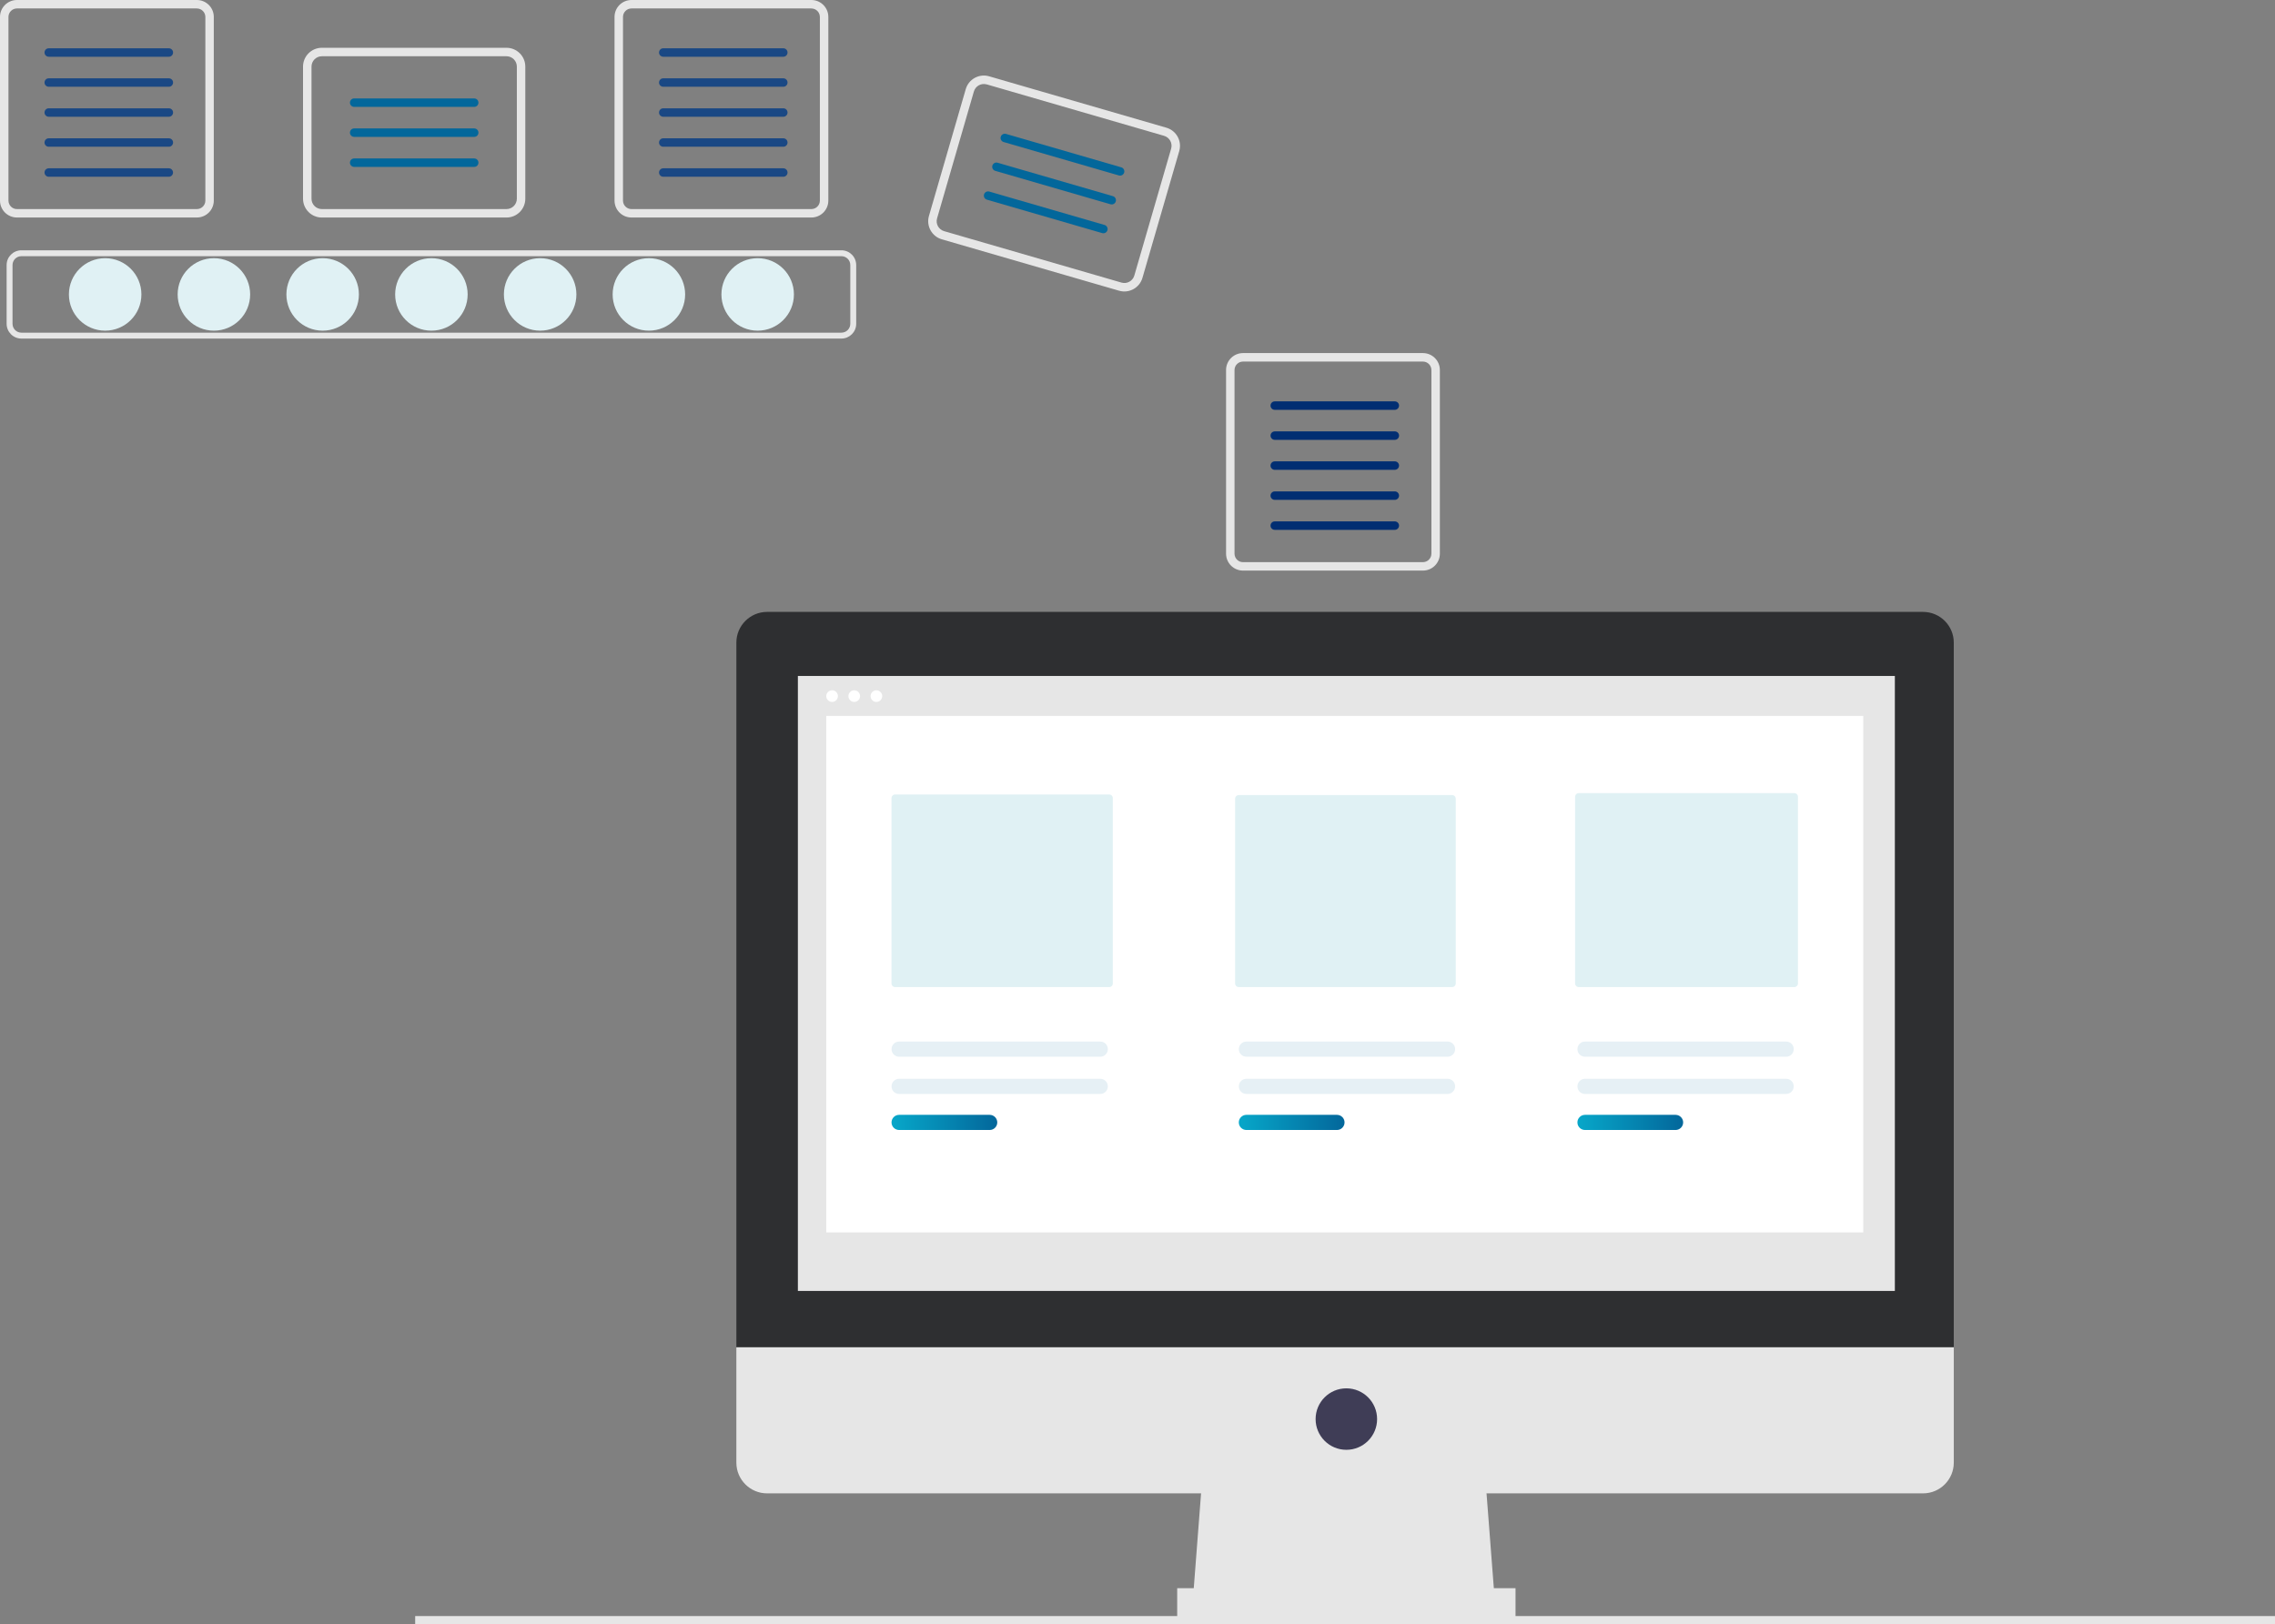 <?xml version="1.0" encoding="UTF-8"?><svg id="Layer_2" xmlns="http://www.w3.org/2000/svg" xmlns:xlink="http://www.w3.org/1999/xlink" viewBox="0 0 855.42 610.78"><rect x="0" y="0" width="855.42" height="610.78" fill="#808080" stroke="none"/><defs><style>.cls-1{fill:#e0f1f4;}.cls-2{fill:url(#linear-gradient-2);}.cls-3{fill:#e6f0f5;}.cls-4{fill:#2e2f31;}.cls-5{fill:#fff;}.cls-6{fill:#012e72;}.cls-7{fill:#3f3d56;}.cls-8{fill:url(#linear-gradient-3);}.cls-9{fill:#03679b;}.cls-10{fill:#1a4884;}.cls-11{fill:url(#linear-gradient);}.cls-12{fill:#e6e6e6;}</style><linearGradient id="linear-gradient" x1="335.22" y1="422.13" x2="374.97" y2="422.13" gradientUnits="userSpaceOnUse"><stop offset="0" stop-color="#07a7c9"/><stop offset="1" stop-color="#03679b"/></linearGradient><linearGradient id="linear-gradient-2" x1="465.8" x2="505.56" xlink:href="#linear-gradient"/><linearGradient id="linear-gradient-3" x1="593.12" x2="632.88" xlink:href="#linear-gradient"/></defs><g id="Layer_1-2"><circle class="cls-1" cx="39.54" cy="110.73" r="13.63"/><circle class="cls-1" cx="80.43" cy="110.73" r="13.63"/><circle class="cls-1" cx="121.32" cy="110.73" r="13.63"/><circle class="cls-1" cx="162.21" cy="110.73" r="13.63"/><circle class="cls-1" cx="203.1" cy="110.73" r="13.63"/><circle class="cls-1" cx="243.99" cy="110.73" r="13.63"/><circle class="cls-1" cx="284.89" cy="110.73" r="13.63"/><path class="cls-12" d="M316.38,127.33H8.04c-3.06,0-5.54-2.48-5.55-5.55v-22.1c0-3.06,2.48-5.54,5.55-5.55h308.35c3.06,0,5.54,2.48,5.55,5.55v22.1c0,3.06-2.48,5.54-5.55,5.55ZM8.04,96.35c-1.84,0-3.33,1.49-3.33,3.33v22.1c0,1.84,1.49,3.33,3.33,3.33h308.35c1.84,0,3.33-1.49,3.33-3.33v-22.1c0-1.84-1.49-3.33-3.33-3.33H8.04Z"/><path class="cls-12" d="M74.03,3.19c1.76,0,3.18,1.43,3.19,3.19v69.06c0,1.76-1.43,3.18-3.19,3.19H6.37c-1.76,0-3.18-1.43-3.19-3.19V6.37c0-1.76,1.43-3.18,3.19-3.19h67.65M74.03,0H6.37C2.85,0,0,2.85,0,6.37v69.06c0,3.52,2.85,6.37,6.37,6.37h67.65c3.52,0,6.37-2.85,6.37-6.37V6.37c0-3.52-2.85-6.37-6.37-6.37h0Z"/><path class="cls-10" d="M63.47,21.34H18.34c-.88,0-1.6-.7-1.6-1.58,0-.88.7-1.6,1.58-1.6,0,0,.01,0,.02,0h45.14c.88,0,1.6.7,1.6,1.58,0,.88-.7,1.6-1.58,1.6,0,0-.01,0-.02,0h0Z"/><path class="cls-10" d="M63.47,32.63H18.34c-.88,0-1.6-.7-1.6-1.58,0-.88.7-1.6,1.58-1.6,0,0,.01,0,.02,0h45.14c.88,0,1.6.7,1.6,1.58,0,.88-.7,1.6-1.58,1.6,0,0-.01,0-.02,0h0Z"/><path class="cls-10" d="M63.47,43.91H18.34c-.88,0-1.6-.7-1.6-1.58,0-.88.7-1.6,1.58-1.6,0,0,.01,0,.02,0h45.14c.88,0,1.6.7,1.6,1.58,0,.88-.7,1.6-1.58,1.6,0,0-.01,0-.02,0h0Z"/><path class="cls-10" d="M63.47,55.19H18.34c-.88,0-1.6-.7-1.6-1.58,0-.88.7-1.6,1.58-1.6,0,0,.01,0,.02,0h45.14c.88,0,1.6.7,1.6,1.58,0,.88-.7,1.6-1.58,1.6,0,0-.01,0-.02,0h0Z"/><path class="cls-10" d="M63.47,66.48H18.34c-.88,0-1.59-.71-1.6-1.59,0-.88.71-1.59,1.59-1.6h45.14c.88,0,1.59.72,1.59,1.6,0,.88-.71,1.59-1.59,1.59h0Z"/><path class="cls-12" d="M305.09,3.19c1.76,0,3.18,1.43,3.19,3.19v69.06c0,1.76-1.43,3.18-3.19,3.19h-67.65c-1.76,0-3.18-1.43-3.19-3.19V6.37c0-1.76,1.43-3.18,3.19-3.19h67.65M305.09,0h-67.65c-3.52,0-6.37,2.85-6.37,6.37h0v69.06c0,3.52,2.85,6.37,6.37,6.37h67.65c3.52,0,6.37-2.85,6.37-6.37h0V6.37c0-3.52-2.85-6.37-6.37-6.37h0Z"/><path class="cls-10" d="M294.54,21.34h-45.14c-.88,0-1.6-.7-1.6-1.58s.7-1.6,1.58-1.6c0,0,.01,0,.02,0h45.14c.88,0,1.59.72,1.58,1.6,0,.87-.71,1.58-1.58,1.58h0Z"/><path class="cls-10" d="M294.54,32.63h-45.14c-.88,0-1.6-.7-1.6-1.58s.7-1.6,1.58-1.6c0,0,.01,0,.02,0h45.14c.88,0,1.59.72,1.58,1.6,0,.87-.71,1.58-1.58,1.58h0Z"/><path class="cls-10" d="M294.54,43.91h-45.14c-.88,0-1.6-.7-1.6-1.58s.7-1.6,1.58-1.6c0,0,.01,0,.02,0h45.14c.88,0,1.59.72,1.58,1.6,0,.87-.71,1.58-1.58,1.58h0Z"/><path class="cls-10" d="M294.54,55.19h-45.14c-.88,0-1.6-.7-1.6-1.58s.7-1.6,1.58-1.6c0,0,.01,0,.02,0h45.14c.88,0,1.59.72,1.58,1.6,0,.87-.71,1.58-1.58,1.58h0Z"/><path class="cls-10" d="M294.54,66.48h-45.14c-.88,0-1.59-.71-1.6-1.59,0-.88.71-1.59,1.59-1.6h45.14c.88,0,1.59.72,1.59,1.6,0,.88-.71,1.59-1.59,1.59h0Z"/><path class="cls-12" d="M535.03,135.98c1.76,0,3.18,1.43,3.19,3.19v69.06c0,1.76-1.43,3.18-3.19,3.19h-67.65c-1.76,0-3.18-1.43-3.19-3.19v-69.06c0-1.76,1.43-3.18,3.19-3.19h67.65M535.03,132.79h-67.65c-3.52,0-6.37,2.85-6.37,6.37v69.06c0,3.52,2.85,6.37,6.37,6.37h67.65c3.52,0,6.37-2.85,6.37-6.37v-69.06c0-3.52-2.85-6.37-6.37-6.37h0Z"/><path class="cls-6" d="M524.47,154.13h-45.14c-.88,0-1.6-.7-1.6-1.58,0-.88.7-1.6,1.58-1.6,0,0,.01,0,.02,0h45.14c.88,0,1.59.72,1.58,1.6,0,.87-.71,1.58-1.58,1.58Z"/><path class="cls-6" d="M524.47,165.42h-45.14c-.88,0-1.59-.71-1.59-1.59s.71-1.59,1.59-1.59h45.14c.88,0,1.59.71,1.59,1.59s-.71,1.59-1.59,1.59Z"/><path class="cls-6" d="M524.47,176.7h-45.14c-.88,0-1.6-.71-1.6-1.59s.71-1.6,1.59-1.6c0,0,0,0,.01,0h45.14c.88,0,1.59.72,1.58,1.6,0,.87-.71,1.58-1.58,1.58Z"/><path class="cls-6" d="M524.47,187.99h-45.14c-.88,0-1.6-.7-1.6-1.58,0-.88.7-1.6,1.58-1.6,0,0,.01,0,.02,0h45.14c.88,0,1.59.72,1.58,1.6,0,.87-.71,1.58-1.58,1.58Z"/><path class="cls-6" d="M524.47,199.27h-45.14c-.88,0-1.6-.7-1.6-1.58,0-.88.7-1.6,1.58-1.6,0,0,.01,0,.02,0h45.14c.88,0,1.59.72,1.58,1.6,0,.87-.71,1.58-1.58,1.58Z"/><path class="cls-12" d="M190.44,81.81h-69.42c-3.91,0-7.08-3.17-7.08-7.08V25.05c0-3.91,3.17-7.08,7.08-7.08h69.42c3.91,0,7.08,3.17,7.08,7.08v49.68c0,3.91-3.17,7.08-7.08,7.08ZM121.02,21.16c-2.15,0-3.89,1.75-3.89,3.9v49.68c0,2.15,1.74,3.89,3.89,3.89h69.42c2.15,0,3.89-1.74,3.9-3.89V25.05c0-2.15-1.74-3.89-3.9-3.9h-69.42Z"/><path class="cls-9" d="M178.3,40.2h-45.14c-.88,0-1.59-.72-1.58-1.6,0-.87.71-1.58,1.58-1.58h45.14c.88,0,1.6.7,1.6,1.58s-.7,1.6-1.58,1.6c0,0-.01,0-.02,0Z"/><path class="cls-9" d="M178.3,51.48h-45.14c-.88,0-1.59-.72-1.58-1.6,0-.87.71-1.58,1.58-1.58h45.14c.88,0,1.6.7,1.6,1.58s-.7,1.6-1.58,1.6c0,0-.01,0-.02,0Z"/><path class="cls-9" d="M178.3,62.77h-45.14c-.88,0-1.59-.72-1.58-1.6,0-.87.71-1.58,1.58-1.58h45.14c.88,0,1.6.7,1.6,1.58s-.7,1.6-1.58,1.6c0,0-.01,0-.02,0Z"/><path class="cls-12" d="M420.8,109.34l-66.68-19.34c-3.75-1.09-5.91-5.02-4.83-8.77l13.84-47.71c1.09-3.75,5.02-5.91,8.77-4.83l66.68,19.34c3.75,1.09,5.91,5.02,4.83,8.77l-13.84,47.71c-1.09,3.75-5.02,5.91-8.77,4.83ZM371.02,31.75c-2.07-.6-4.22.59-4.83,2.66l-13.84,47.71c-.6,2.07.59,4.22,2.66,4.82l66.68,19.34c2.07.6,4.22-.59,4.83-2.66l13.84-47.71c.6-2.07-.59-4.22-2.66-4.83l-66.68-19.34Z"/><path class="cls-9" d="M420.73,65.99l-43.35-12.57c-.85-.25-1.33-1.13-1.09-1.97s1.13-1.33,1.97-1.09l43.35,12.57c.85.25,1.33,1.13,1.09,1.97-.25.85-1.13,1.33-1.97,1.09h0Z"/><path class="cls-9" d="M417.58,76.83l-43.35-12.57c-.85-.25-1.33-1.13-1.09-1.97.25-.85,1.13-1.33,1.97-1.09l43.35,12.57c.85.25,1.33,1.13,1.09,1.97s-1.13,1.33-1.97,1.09h0Z"/><path class="cls-9" d="M414.44,87.67l-43.35-12.57c-.85-.25-1.33-1.13-1.09-1.97s1.13-1.33,1.97-1.09l43.35,12.57c.85.25,1.33,1.13,1.09,1.97-.25.85-1.13,1.33-1.97,1.09Z"/><rect class="cls-12" x="156.11" y="607.78" width="699.31" height="3"/><polygon class="cls-12" points="562.14 603.08 448.42 603.08 452.28 552.97 558.28 552.97 562.14 603.08"/><rect class="cls-12" x="442.64" y="597.3" width="127.21" height="11.56"/><path class="cls-4" d="M723.08,230.13h-434.64c-6.39,0-11.56,5.18-11.56,11.56h0v265.02h457.76V241.69c0-6.39-5.18-11.56-11.56-11.56h0Z"/><path class="cls-12" d="M276.88,506.71v43.37c0,6.39,5.18,11.56,11.56,11.56h434.64c6.39,0,11.56-5.18,11.56-11.56h0v-43.37h-457.76Z"/><rect class="cls-12" x="300.01" y="254.22" width="412.47" height="231.29"/><circle class="cls-7" cx="506.24" cy="533.7" r="11.56"/><circle class="cls-5" cx="312.87" cy="261.8" r="2.19"/><circle class="cls-5" cx="321.2" cy="261.8" r="2.19"/><circle class="cls-5" cx="329.53" cy="261.8" r="2.19"/><rect class="cls-5" x="310.68" y="269.25" width="389.92" height="194.25"/><path class="cls-1" d="M336.59,298.8c-.76,0-1.38.62-1.38,1.38v69.68c0,.76.62,1.38,1.38,1.38h80.46c.76,0,1.38-.62,1.38-1.38v-69.68c0-.76-.62-1.38-1.38-1.38h-80.46Z"/><path class="cls-1" d="M465.79,299.02c-.76,0-1.38.62-1.38,1.38v69.45c0,.76.62,1.38,1.38,1.38h80.21c.76,0,1.38-.62,1.38-1.38v-69.45c0-.76-.62-1.38-1.38-1.38h-80.21Z"/><path class="cls-1" d="M593.63,298.29c-.76,0-1.38.62-1.38,1.38v70.18c0,.76.62,1.38,1.38,1.38h81.04c.76,0,1.38-.62,1.38-1.38v-70.18c0-.76-.62-1.38-1.38-1.38h-81.04Z"/><path class="cls-3" d="M338.07,405.72c-1.57,0-2.85,1.28-2.84,2.86,0,1.57,1.27,2.84,2.84,2.84h75.65c1.57,0,2.85-1.28,2.84-2.86,0-1.57-1.27-2.84-2.84-2.84h-75.65Z"/><path class="cls-11" d="M338.07,419.28c-1.57,0-2.85,1.28-2.85,2.85,0,1.57,1.28,2.84,2.85,2.85h34.06c1.57,0,2.85-1.28,2.85-2.85,0-1.57-1.28-2.84-2.85-2.85h-34.06Z"/><path class="cls-3" d="M468.65,405.72c-1.57,0-2.85,1.28-2.84,2.86,0,1.57,1.27,2.84,2.84,2.84h75.65c1.57,0,2.85-1.28,2.84-2.86,0-1.57-1.27-2.84-2.84-2.84h-75.65Z"/><path class="cls-2" d="M468.65,419.28c-1.57,0-2.85,1.28-2.85,2.85,0,1.57,1.28,2.84,2.85,2.85h34.06c1.57,0,2.85-1.28,2.85-2.85,0-1.57-1.28-2.84-2.85-2.85h-34.06Z"/><path class="cls-3" d="M595.97,405.72c-1.57,0-2.85,1.28-2.84,2.86,0,1.57,1.27,2.84,2.84,2.84h75.65c1.57,0,2.85-1.28,2.84-2.86,0-1.57-1.27-2.84-2.84-2.84h-75.65Z"/><path class="cls-3" d="M338.07,391.72c-1.57,0-2.85,1.28-2.84,2.86,0,1.57,1.27,2.84,2.84,2.84h75.65c1.57,0,2.85-1.28,2.84-2.86,0-1.57-1.27-2.84-2.84-2.84h-75.65Z"/><path class="cls-3" d="M468.65,391.72c-1.57,0-2.85,1.28-2.84,2.86,0,1.57,1.27,2.84,2.84,2.84h75.65c1.57,0,2.85-1.28,2.84-2.86,0-1.57-1.27-2.84-2.84-2.84h-75.65Z"/><path class="cls-3" d="M595.97,391.72c-1.57,0-2.85,1.28-2.84,2.86,0,1.57,1.27,2.84,2.84,2.84h75.65c1.57,0,2.85-1.28,2.84-2.86,0-1.57-1.27-2.84-2.84-2.84h-75.65Z"/><path class="cls-8" d="M595.97,419.28c-1.57,0-2.85,1.28-2.85,2.85,0,1.57,1.28,2.84,2.85,2.85h34.06c1.57,0,2.85-1.28,2.85-2.85,0-1.57-1.28-2.84-2.85-2.85h-34.06Z"/></g></svg>